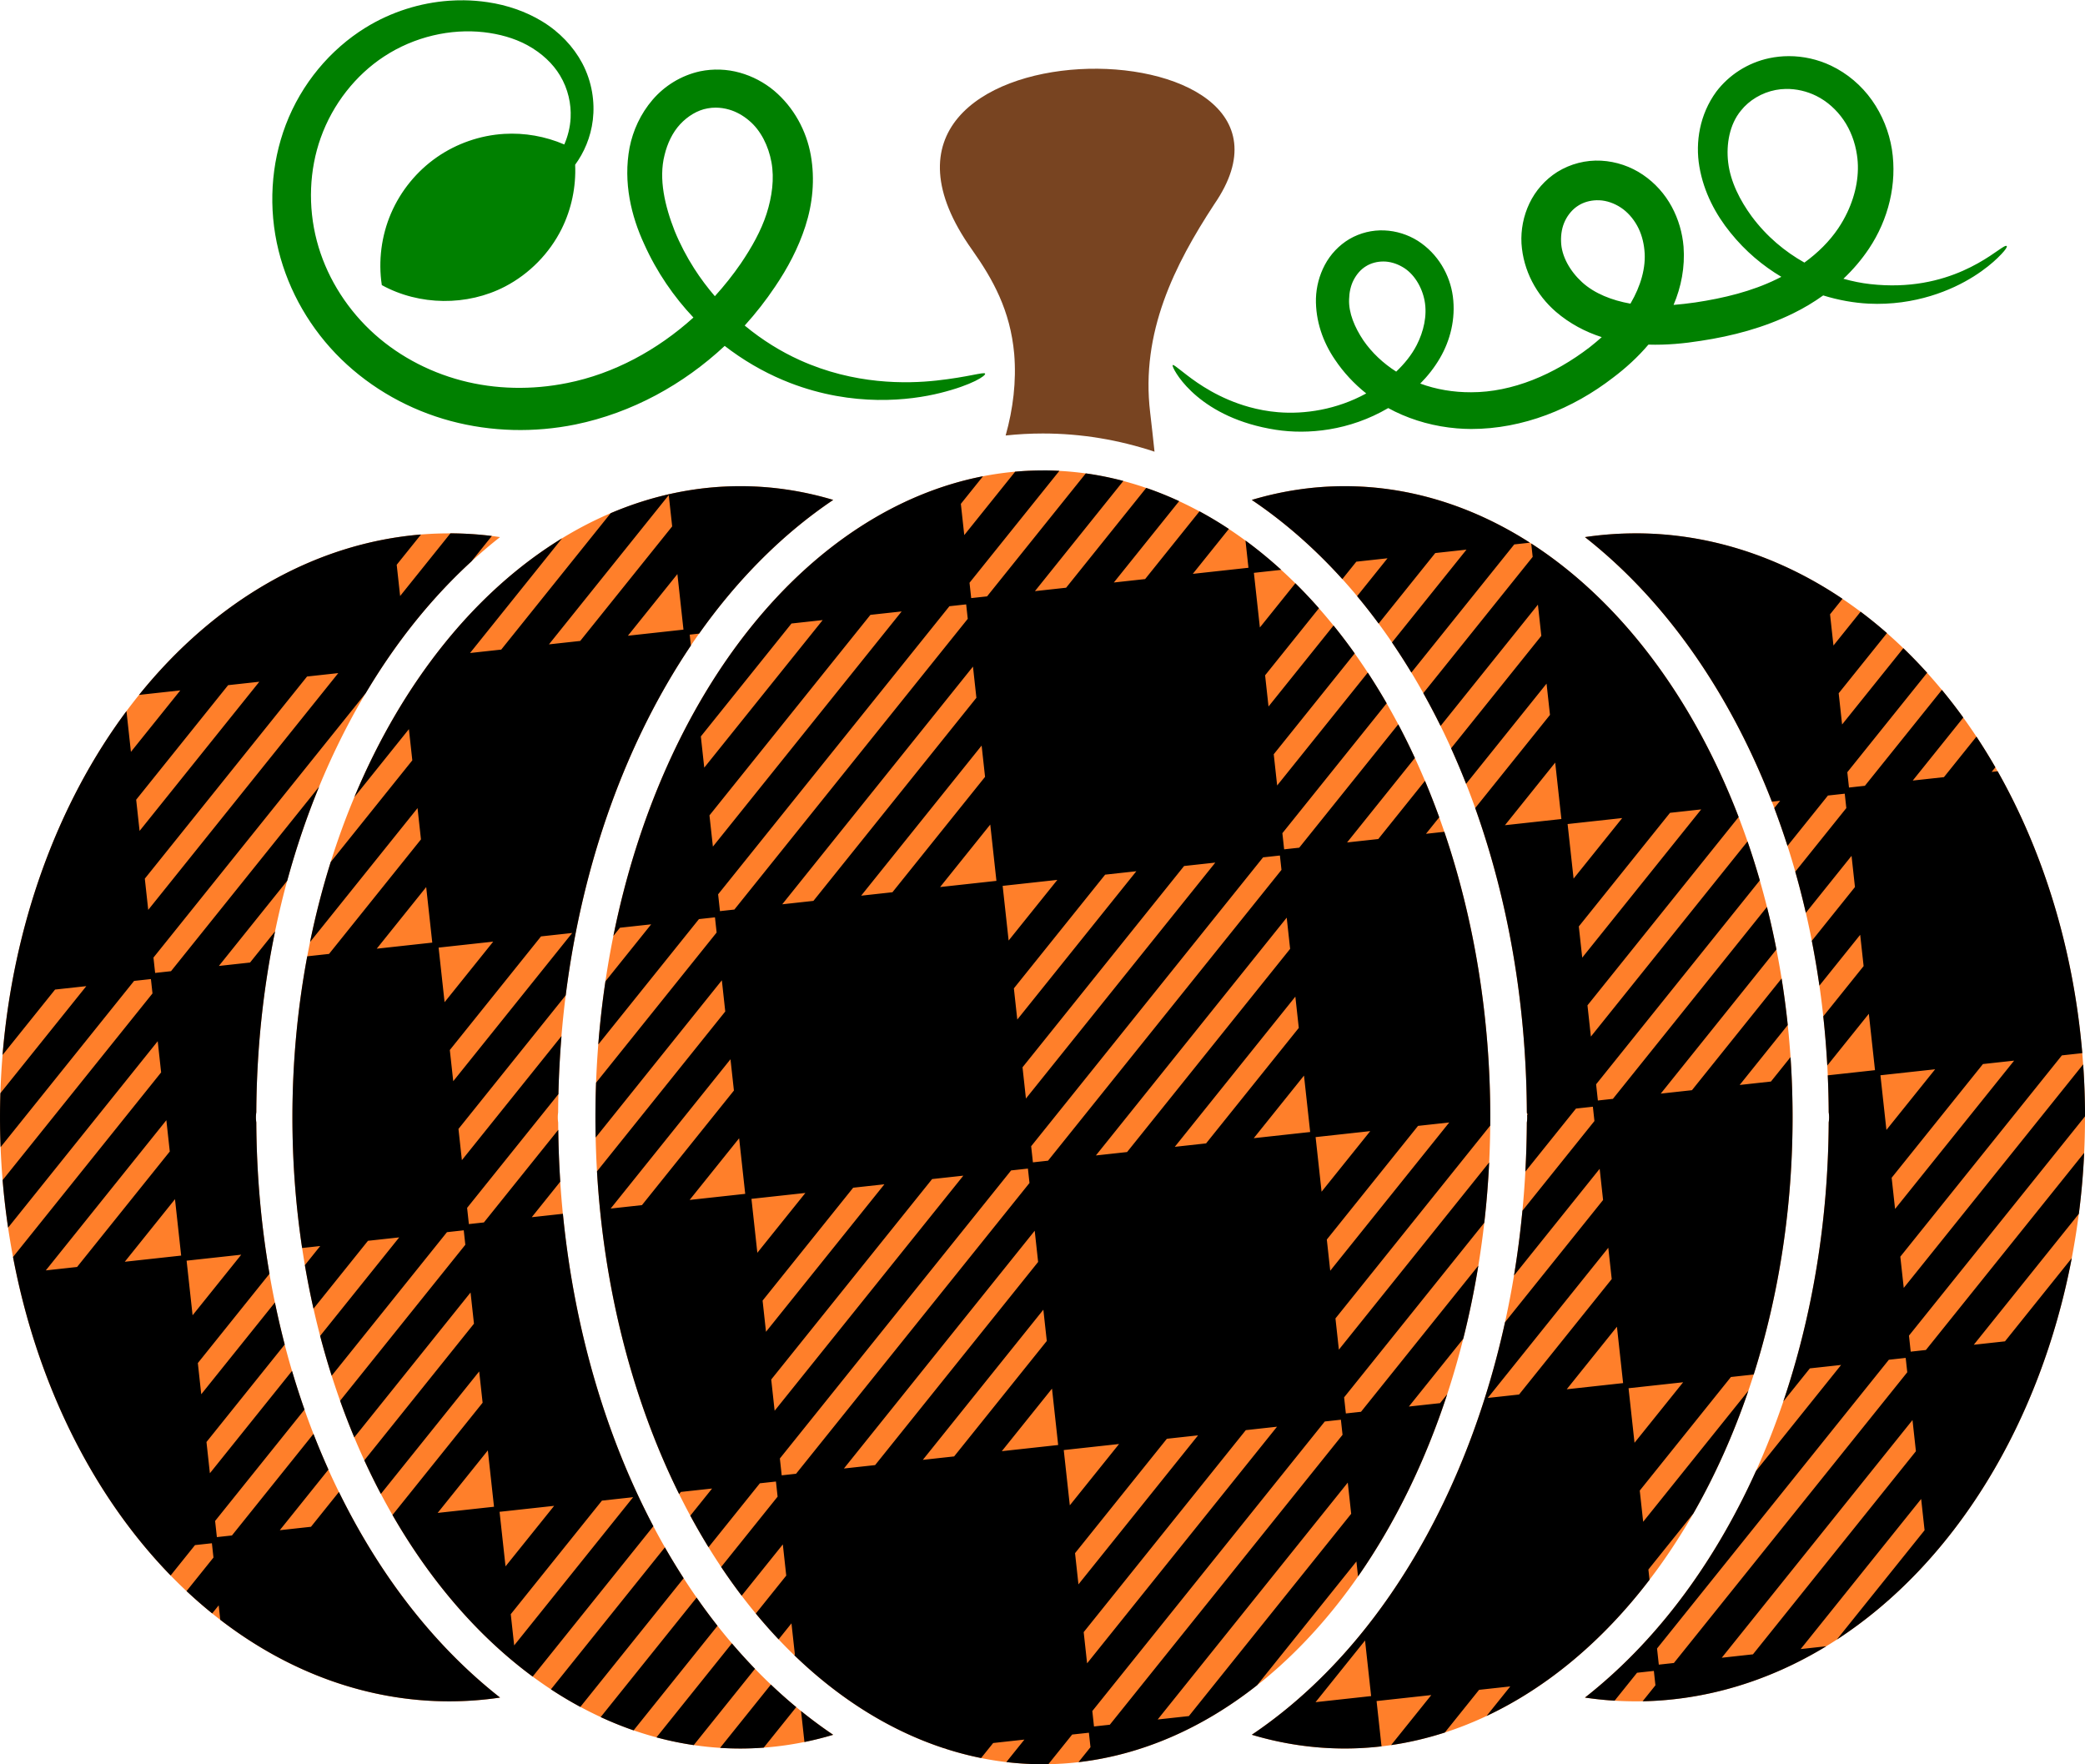 <?xml version="1.0" encoding="UTF-8" standalone="no"?>
<svg
   xmlns:dc="http://purl.org/dc/elements/1.1/"
   xmlns:cc="http://creativecommons.org/ns#"
   xmlns:rdf="http://www.w3.org/1999/02/22-rdf-syntax-ns#"
   xmlns:svg="http://www.w3.org/2000/svg"
   xmlns="http://www.w3.org/2000/svg"
   xmlns:sodipodi="http://sodipodi.sourceforge.net/DTD/sodipodi-0.dtd"
   xmlns:inkscape="http://www.inkscape.org/namespaces/inkscape"
   sodipodi:docname="Digital Gems Pumpkin 6.svg"
   inkscape:version="0.92.4 (5da689c313, 2019-01-14)"
   id="svg27701"
   version="1.1"
   viewBox="0 0 292.1 247.151"
   height="247.151mm"
   width="292.1mm">
  <defs
     id="defs27695">
    <inkscape:path-effect
       lpeversion="1"
       is_visible="true"
       id="path-effect2422"
       effect="spiro" />
    <inkscape:path-effect
       lpeversion="1"
       is_visible="true"
       id="path-effect2418"
       effect="spiro" />
    <inkscape:path-effect
       lpeversion="1"
       is_visible="true"
       id="path-effect2414"
       effect="spiro" />
    <inkscape:path-effect
       effect="spiro"
       id="path-effect2410"
       is_visible="true"
       lpeversion="1" />
    <inkscape:path-effect
       lpeversion="1"
       is_visible="true"
       id="path-effect2406"
       effect="spiro" />
    <inkscape:path-effect
       effect="spiro"
       id="path-effect2402"
       is_visible="true"
       lpeversion="1" />
    <inkscape:path-effect
       lpeversion="1"
       is_visible="true"
       id="path-effect2398"
       effect="spiro" />
    <inkscape:path-effect
       effect="spiro"
       id="path-effect2392"
       is_visible="true"
       lpeversion="1" />
    <inkscape:path-effect
       lpeversion="1"
       is_visible="true"
       id="path-effect2388"
       effect="spiro" />
    <inkscape:path-effect
       effect="spiro"
       id="path-effect2380"
       is_visible="true"
       lpeversion="1" />
    <inkscape:path-effect
       lpeversion="1"
       is_visible="true"
       id="path-effect2376"
       effect="spiro" />
    <inkscape:path-effect
       effect="spiro"
       id="path-effect2372"
       is_visible="true"
       lpeversion="1" />
    <inkscape:path-effect
       lpeversion="1"
       is_visible="true"
       id="path-effect2368"
       effect="spiro" />
    <inkscape:path-effect
       effect="spiro"
       id="path-effect2364"
       is_visible="true"
       lpeversion="1" />
    <inkscape:path-effect
       lpeversion="1"
       is_visible="true"
       id="path-effect2360"
       effect="spiro" />
    <inkscape:path-effect
       lpeversion="1"
       is_visible="true"
       id="path-effect2356"
       effect="spiro" />
    <inkscape:path-effect
       lpeversion="1"
       is_visible="true"
       id="path-effect2144"
       effect="spiro" />
    <inkscape:path-effect
       lpeversion="1"
       is_visible="true"
       id="path-effect2130"
       effect="spiro" />
    <inkscape:path-effect
       lpeversion="1"
       is_visible="true"
       id="path-effect3185"
       effect="spiro" />
    <inkscape:path-effect
       effect="spiro"
       id="path-effect4776"
       is_visible="true"
       lpeversion="0" />
    <inkscape:path-effect
       lpeversion="1"
       is_visible="true"
       id="path-effect4744"
       effect="spiro" />
    <inkscape:path-effect
       is_visible="true"
       id="path-effect4683"
       effect="spiro"
       lpeversion="0" />
    <inkscape:path-effect
       is_visible="true"
       id="path-effect6071"
       effect="spiro"
       lpeversion="0" />
    <inkscape:path-effect
       is_visible="true"
       id="path-effect3115"
       effect="spiro"
       lpeversion="0" />
    <inkscape:path-effect
       is_visible="true"
       id="path-effect3054"
       effect="spiro"
       lpeversion="0" />
    <inkscape:path-effect
       is_visible="true"
       id="path-effect3050"
       effect="spiro"
       lpeversion="0" />
    <inkscape:perspective
       id="perspective2905"
       inkscape:persp3d-origin="105.00002 : 445.00001 : 1"
       inkscape:vp_z="210.00001 : 544.00001 : 1"
       inkscape:vp_y="0 : 999.99999 : 0"
       inkscape:vp_x="0 : 544.00001 : 1"
       sodipodi:type="inkscape:persp3d" />
    <inkscape:path-effect
       is_visible="true"
       id="path-effect2883"
       effect="spiro"
       lpeversion="0" />
    <inkscape:path-effect
       is_visible="true"
       id="path-effect2758"
       effect="spiro"
       lpeversion="0" />
    <inkscape:path-effect
       is_visible="true"
       id="path-effect2718"
       effect="spiro"
       lpeversion="0" />
    <inkscape:path-effect
       is_visible="true"
       id="path-effect2596"
       effect="spiro"
       lpeversion="0" />
    <inkscape:path-effect
       is_visible="true"
       id="path-effect2590"
       effect="spiro"
       lpeversion="0" />
    <inkscape:path-effect
       is_visible="true"
       id="path-effect3128"
       effect="spiro"
       lpeversion="0" />
    <inkscape:path-effect
       is_visible="true"
       id="path-effect2990"
       effect="spiro"
       lpeversion="0" />
    <inkscape:path-effect
       is_visible="true"
       id="path-effect44414"
       effect="spiro"
       lpeversion="0" />
    <inkscape:path-effect
       is_visible="true"
       id="path-effect33300"
       effect="spiro"
       lpeversion="0" />
    <inkscape:path-effect
       is_visible="true"
       id="path-effect31306"
       effect="spiro"
       lpeversion="0" />
    <inkscape:path-effect
       is_visible="true"
       id="path-effect31284"
       effect="spiro"
       lpeversion="0" />
    <inkscape:path-effect
       is_visible="true"
       id="path-effect30274"
       effect="spiro"
       lpeversion="0" />
    <inkscape:path-effect
       is_visible="true"
       id="path-effect30235"
       effect="spiro"
       lpeversion="0" />
    <inkscape:path-effect
       is_visible="true"
       id="path-effect30215"
       effect="spiro"
       lpeversion="0" />
    <inkscape:path-effect
       is_visible="true"
       id="path-effect30211"
       effect="spiro"
       lpeversion="0" />
    <inkscape:path-effect
       is_visible="true"
       id="path-effect30181"
       effect="spiro"
       lpeversion="0" />
    <inkscape:path-effect
       is_visible="true"
       id="path-effect30177"
       effect="spiro"
       lpeversion="0" />
    <inkscape:path-effect
       is_visible="true"
       id="path-effect30122"
       effect="spiro"
       lpeversion="0" />
    <inkscape:path-effect
       is_visible="true"
       id="path-effect30050"
       effect="spiro"
       lpeversion="0" />
    <inkscape:path-effect
       is_visible="true"
       id="path-effect29829"
       effect="spiro"
       lpeversion="0" />
    <inkscape:path-effect
       is_visible="true"
       id="path-effect29756"
       effect="spiro"
       lpeversion="0" />
    <inkscape:path-effect
       is_visible="true"
       id="path-effect29485"
       effect="spiro"
       lpeversion="0" />
    <inkscape:path-effect
       is_visible="true"
       id="path-effect29414"
       effect="spiro"
       lpeversion="0" />
    <inkscape:path-effect
       is_visible="true"
       id="path-effect29485-0"
       effect="spiro"
       lpeversion="0" />
    <inkscape:path-effect
       is_visible="true"
       id="path-effect29829-1"
       effect="spiro"
       lpeversion="0" />
    <inkscape:path-effect
       is_visible="true"
       id="path-effect29829-1-6"
       effect="spiro"
       lpeversion="0" />
    <inkscape:path-effect
       is_visible="true"
       id="path-effect29829-1-6-5"
       effect="spiro"
       lpeversion="0" />
    <inkscape:path-effect
       is_visible="true"
       id="path-effect29829-1-6-9"
       effect="spiro"
       lpeversion="0" />
    <inkscape:path-effect
       is_visible="true"
       id="path-effect30177-0"
       effect="spiro"
       lpeversion="0" />
    <inkscape:path-effect
       is_visible="true"
       id="path-effect30235-1"
       effect="spiro"
       lpeversion="0" />
    <inkscape:path-effect
       is_visible="true"
       id="path-effect29829-1-6-2"
       effect="spiro"
       lpeversion="0" />
    <inkscape:path-effect
       is_visible="true"
       id="path-effect29829-1-6-9-6"
       effect="spiro"
       lpeversion="0" />
    <inkscape:path-effect
       is_visible="true"
       id="path-effect30177-2"
       effect="spiro"
       lpeversion="0" />
    <inkscape:path-effect
       is_visible="true"
       id="path-effect30235-0"
       effect="spiro"
       lpeversion="0" />
    <inkscape:path-effect
       is_visible="true"
       id="path-effect29829-1-6-29"
       effect="spiro"
       lpeversion="0" />
    <inkscape:path-effect
       is_visible="true"
       id="path-effect29829-1-6-9-8"
       effect="spiro"
       lpeversion="0" />
    <inkscape:path-effect
       is_visible="true"
       id="path-effect30177-2-4"
       effect="spiro"
       lpeversion="0" />
    <inkscape:path-effect
       is_visible="true"
       id="path-effect30235-0-5"
       effect="spiro"
       lpeversion="0" />
    <inkscape:path-effect
       is_visible="true"
       id="path-effect29829-1-6-29-3"
       effect="spiro"
       lpeversion="0" />
    <inkscape:path-effect
       is_visible="true"
       id="path-effect29829-1-6-9-8-8"
       effect="spiro"
       lpeversion="0" />
    <inkscape:path-effect
       is_visible="true"
       id="path-effect31284-9"
       effect="spiro"
       lpeversion="0" />
    <inkscape:path-effect
       is_visible="true"
       id="path-effect31306-0"
       effect="spiro"
       lpeversion="0" />
    <inkscape:path-effect
       is_visible="true"
       id="path-effect29829-1-6-9-8-8-3"
       effect="spiro"
       lpeversion="0" />
    <inkscape:path-effect
       is_visible="true"
       id="path-effect29829-1-6-29-3-9"
       effect="spiro"
       lpeversion="0" />
    <inkscape:path-effect
       is_visible="true"
       id="path-effect30235-0-5-2"
       effect="spiro"
       lpeversion="0" />
    <inkscape:path-effect
       is_visible="true"
       id="path-effect30177-2-4-8"
       effect="spiro"
       lpeversion="0" />
    <inkscape:path-effect
       is_visible="true"
       id="path-effect30177-2-4-4"
       effect="spiro"
       lpeversion="0" />
    <inkscape:path-effect
       is_visible="true"
       id="path-effect30235-0-5-4"
       effect="spiro"
       lpeversion="0" />
    <inkscape:path-effect
       is_visible="true"
       id="path-effect29829-1-6-29-3-7"
       effect="spiro"
       lpeversion="0" />
    <inkscape:path-effect
       is_visible="true"
       id="path-effect29829-1-6-9-8-8-8"
       effect="spiro"
       lpeversion="0" />
    <inkscape:path-effect
       is_visible="true"
       id="path-effect29829-1-6-9-8-8-4"
       effect="spiro"
       lpeversion="0" />
    <inkscape:path-effect
       is_visible="true"
       id="path-effect29829-1-6-29-3-8"
       effect="spiro"
       lpeversion="0" />
    <inkscape:path-effect
       is_visible="true"
       id="path-effect30235-0-5-5"
       effect="spiro"
       lpeversion="0" />
    <inkscape:path-effect
       is_visible="true"
       id="path-effect30177-2-4-6"
       effect="spiro"
       lpeversion="0" />
    <inkscape:path-effect
       is_visible="true"
       id="path-effect29829-1-6-9-8-8-1"
       effect="spiro"
       lpeversion="0" />
    <inkscape:path-effect
       is_visible="true"
       id="path-effect29829-1-6-29-3-78"
       effect="spiro"
       lpeversion="0" />
    <inkscape:path-effect
       is_visible="true"
       id="path-effect30235-0-5-7"
       effect="spiro"
       lpeversion="0" />
    <inkscape:path-effect
       is_visible="true"
       id="path-effect30177-2-4-1"
       effect="spiro"
       lpeversion="0" />
    <inkscape:path-effect
       is_visible="true"
       id="path-effect29829-1-6-9-8-8-39"
       effect="spiro"
       lpeversion="0" />
    <inkscape:path-effect
       is_visible="true"
       id="path-effect29829-1-6-29-3-1"
       effect="spiro"
       lpeversion="0" />
    <inkscape:path-effect
       is_visible="true"
       id="path-effect30235-0-5-26"
       effect="spiro"
       lpeversion="0" />
    <inkscape:path-effect
       is_visible="true"
       id="path-effect30177-2-4-49"
       effect="spiro"
       lpeversion="0" />
    <inkscape:path-effect
       is_visible="true"
       id="path-effect30177-2-4-2"
       effect="spiro"
       lpeversion="0" />
    <inkscape:path-effect
       is_visible="true"
       id="path-effect30235-0-5-56"
       effect="spiro"
       lpeversion="0" />
    <inkscape:path-effect
       is_visible="true"
       id="path-effect29829-1-6-29-3-73"
       effect="spiro"
       lpeversion="0" />
    <inkscape:path-effect
       is_visible="true"
       id="path-effect29829-1-6-9-8-8-31"
       effect="spiro"
       lpeversion="0" />
    <inkscape:path-effect
       is_visible="true"
       id="path-effect30177-2-4-3"
       effect="spiro"
       lpeversion="0" />
    <inkscape:path-effect
       is_visible="true"
       id="path-effect30235-0-5-9"
       effect="spiro"
       lpeversion="0" />
    <inkscape:path-effect
       is_visible="true"
       id="path-effect29829-1-6-29-3-5"
       effect="spiro"
       lpeversion="0" />
    <inkscape:path-effect
       is_visible="true"
       id="path-effect29829-1-6-9-8-8-2"
       effect="spiro"
       lpeversion="0" />
    <inkscape:path-effect
       is_visible="true"
       id="path-effect30177-2-4-39"
       effect="spiro"
       lpeversion="0" />
    <inkscape:path-effect
       is_visible="true"
       id="path-effect30235-0-5-78"
       effect="spiro"
       lpeversion="0" />
    <inkscape:path-effect
       is_visible="true"
       id="path-effect29829-1-6-29-3-74"
       effect="spiro"
       lpeversion="0" />
    <inkscape:path-effect
       is_visible="true"
       id="path-effect29829-1-6-9-8-8-7"
       effect="spiro"
       lpeversion="0" />
    <inkscape:path-effect
       is_visible="true"
       id="path-effect30177-2-4-80"
       effect="spiro"
       lpeversion="0" />
    <inkscape:path-effect
       is_visible="true"
       id="path-effect30235-0-5-6"
       effect="spiro"
       lpeversion="0" />
    <inkscape:path-effect
       is_visible="true"
       id="path-effect29829-1-6-9-8-8-35"
       effect="spiro"
       lpeversion="0" />
    <inkscape:path-effect
       is_visible="true"
       id="path-effect29829-1-6-29-3-81"
       effect="spiro"
       lpeversion="0" />
    <inkscape:path-effect
       is_visible="true"
       id="path-effect30177-2-3"
       effect="spiro"
       lpeversion="0" />
    <inkscape:path-effect
       is_visible="true"
       id="path-effect30235-0-7"
       effect="spiro"
       lpeversion="0" />
    <inkscape:path-effect
       is_visible="true"
       id="path-effect29829-1-6-29-2"
       effect="spiro"
       lpeversion="0" />
    <inkscape:path-effect
       is_visible="true"
       id="path-effect29829-1-6-9-8-6"
       effect="spiro"
       lpeversion="0" />
    <inkscape:path-effect
       is_visible="true"
       id="path-effect30177-2-3-9"
       effect="spiro"
       lpeversion="0" />
    <inkscape:path-effect
       is_visible="true"
       id="path-effect30235-0-7-5"
       effect="spiro"
       lpeversion="0" />
    <inkscape:path-effect
       is_visible="true"
       id="path-effect29829-1-6-29-2-8"
       effect="spiro"
       lpeversion="0" />
    <inkscape:path-effect
       is_visible="true"
       id="path-effect29829-1-6-9-8-6-1"
       effect="spiro"
       lpeversion="0" />
    <inkscape:path-effect
       is_visible="true"
       id="path-effect30177-2-3-0"
       effect="spiro"
       lpeversion="0" />
    <inkscape:path-effect
       is_visible="true"
       id="path-effect30235-0-7-0"
       effect="spiro"
       lpeversion="0" />
    <inkscape:path-effect
       is_visible="true"
       id="path-effect29829-1-6-29-2-7"
       effect="spiro"
       lpeversion="0" />
    <inkscape:path-effect
       is_visible="true"
       id="path-effect29829-1-6-9-8-6-3"
       effect="spiro"
       lpeversion="0" />
    <inkscape:path-effect
       is_visible="true"
       id="path-effect30177-2-3-5"
       effect="spiro"
       lpeversion="0" />
    <inkscape:path-effect
       is_visible="true"
       id="path-effect30235-0-7-4"
       effect="spiro"
       lpeversion="0" />
    <inkscape:path-effect
       is_visible="true"
       id="path-effect29829-1-6-29-2-2"
       effect="spiro"
       lpeversion="0" />
    <inkscape:path-effect
       is_visible="true"
       id="path-effect29829-1-6-9-8-6-4"
       effect="spiro"
       lpeversion="0" />
    <inkscape:path-effect
       is_visible="true"
       id="path-effect30177-2-3-98"
       effect="spiro"
       lpeversion="0" />
    <inkscape:path-effect
       is_visible="true"
       id="path-effect30235-0-7-1"
       effect="spiro"
       lpeversion="0" />
    <inkscape:path-effect
       is_visible="true"
       id="path-effect29829-1-6-29-2-78"
       effect="spiro"
       lpeversion="0" />
    <inkscape:path-effect
       is_visible="true"
       id="path-effect29829-1-6-9-8-6-0"
       effect="spiro"
       lpeversion="0" />
    <inkscape:path-effect
       is_visible="true"
       id="path-effect30177-2-3-08"
       effect="spiro"
       lpeversion="0" />
    <inkscape:path-effect
       is_visible="true"
       id="path-effect30235-0-7-3"
       effect="spiro"
       lpeversion="0" />
    <inkscape:path-effect
       is_visible="true"
       id="path-effect29829-1-6-29-2-1"
       effect="spiro"
       lpeversion="0" />
    <inkscape:path-effect
       is_visible="true"
       id="path-effect29829-1-6-9-8-6-39"
       effect="spiro"
       lpeversion="0" />
    <inkscape:path-effect
       is_visible="true"
       id="path-effect30177-2-3-97"
       effect="spiro"
       lpeversion="0" />
    <inkscape:path-effect
       is_visible="true"
       id="path-effect30235-0-7-7"
       effect="spiro"
       lpeversion="0" />
    <inkscape:path-effect
       is_visible="true"
       id="path-effect29829-1-6-29-2-4"
       effect="spiro"
       lpeversion="0" />
    <inkscape:path-effect
       is_visible="true"
       id="path-effect29829-1-6-9-8-6-15"
       effect="spiro"
       lpeversion="0" />
    <inkscape:path-effect
       is_visible="true"
       id="path-effect30177-2-3-8"
       effect="spiro"
       lpeversion="0" />
    <inkscape:path-effect
       is_visible="true"
       id="path-effect30235-0-7-6"
       effect="spiro"
       lpeversion="0" />
    <inkscape:path-effect
       is_visible="true"
       id="path-effect29829-1-6-29-2-47"
       effect="spiro"
       lpeversion="0" />
    <inkscape:path-effect
       is_visible="true"
       id="path-effect29829-1-6-9-8-6-11"
       effect="spiro"
       lpeversion="0" />
    <inkscape:path-effect
       is_visible="true"
       id="path-effect30177-2-3-3"
       effect="spiro"
       lpeversion="0" />
    <inkscape:path-effect
       is_visible="true"
       id="path-effect30235-0-7-70"
       effect="spiro"
       lpeversion="0" />
    <inkscape:path-effect
       is_visible="true"
       id="path-effect30177-2-3-89"
       effect="spiro"
       lpeversion="0" />
    <inkscape:path-effect
       is_visible="true"
       id="path-effect30235-0-7-9"
       effect="spiro"
       lpeversion="0" />
    <inkscape:path-effect
       is_visible="true"
       id="path-effect30177-2-3-33"
       effect="spiro"
       lpeversion="0" />
    <inkscape:path-effect
       is_visible="true"
       id="path-effect30235-0-7-44"
       effect="spiro"
       lpeversion="0" />
    <inkscape:path-effect
       is_visible="true"
       id="path-effect30177-2-3-6"
       effect="spiro"
       lpeversion="0" />
    <inkscape:path-effect
       is_visible="true"
       id="path-effect30235-0-7-06"
       effect="spiro"
       lpeversion="0" />
    <inkscape:path-effect
       is_visible="true"
       id="path-effect30177-2-3-7"
       effect="spiro"
       lpeversion="0" />
    <inkscape:path-effect
       is_visible="true"
       id="path-effect30235-0-7-45"
       effect="spiro"
       lpeversion="0" />
    <inkscape:path-effect
       is_visible="true"
       id="path-effect2596-0"
       effect="spiro"
       lpeversion="0" />
    <inkscape:path-effect
       is_visible="true"
       id="path-effect2596-0-8"
       effect="spiro"
       lpeversion="0" />
    <inkscape:path-effect
       is_visible="true"
       id="path-effect2596-2"
       effect="spiro"
       lpeversion="0" />
    <inkscape:path-effect
       is_visible="true"
       id="path-effect2590-6"
       effect="spiro"
       lpeversion="0" />
    <inkscape:path-effect
       is_visible="true"
       id="path-effect2718-6"
       effect="spiro"
       lpeversion="0" />
    <inkscape:path-effect
       is_visible="true"
       id="path-effect2718-6-3"
       effect="spiro"
       lpeversion="0" />
    <inkscape:path-effect
       is_visible="true"
       id="path-effect2758-9"
       effect="spiro"
       lpeversion="0" />
    <inkscape:path-effect
       is_visible="true"
       id="path-effect2758-9-3"
       effect="spiro"
       lpeversion="0" />
    <inkscape:path-effect
       is_visible="true"
       id="path-effect2718-6-0"
       effect="spiro"
       lpeversion="0" />
    <inkscape:path-effect
       is_visible="true"
       id="path-effect2883-8"
       effect="spiro"
       lpeversion="0" />
    <inkscape:path-effect
       is_visible="true"
       id="path-effect3054-7"
       effect="spiro"
       lpeversion="0" />
    <inkscape:path-effect
       is_visible="true"
       id="path-effect2718-6-4"
       effect="spiro"
       lpeversion="0" />
    <inkscape:path-effect
       is_visible="true"
       id="path-effect3115-0"
       effect="spiro"
       lpeversion="0" />
    <inkscape:path-effect
       is_visible="true"
       id="path-effect2596-0-8-9"
       effect="spiro"
       lpeversion="0" />
    <inkscape:path-effect
       is_visible="true"
       id="path-effect2596-2-3"
       effect="spiro"
       lpeversion="0" />
    <inkscape:path-effect
       is_visible="true"
       id="path-effect2590-6-9"
       effect="spiro"
       lpeversion="0" />
    <inkscape:path-effect
       is_visible="true"
       id="path-effect3054-4"
       effect="spiro"
       lpeversion="0" />
    <inkscape:path-effect
       is_visible="true"
       id="path-effect2718-6-0-2"
       effect="spiro"
       lpeversion="0" />
    <inkscape:path-effect
       is_visible="true"
       id="path-effect2758-9-3-7"
       effect="spiro"
       lpeversion="0" />
    <inkscape:path-effect
       is_visible="true"
       id="path-effect2718-6-2"
       effect="spiro"
       lpeversion="0" />
    <inkscape:path-effect
       is_visible="true"
       id="path-effect2758-9-9"
       effect="spiro"
       lpeversion="0" />
    <inkscape:path-effect
       is_visible="true"
       id="path-effect2883-8-7"
       effect="spiro"
       lpeversion="0" />
    <inkscape:path-effect
       is_visible="true"
       id="path-effect2883-0"
       effect="spiro"
       lpeversion="0" />
    <inkscape:path-effect
       is_visible="true"
       id="path-effect3115-5"
       effect="spiro"
       lpeversion="0" />
    <inkscape:path-effect
       is_visible="true"
       id="path-effect2758-9-2"
       effect="spiro"
       lpeversion="0" />
    <inkscape:path-effect
       is_visible="true"
       id="path-effect3115-4"
       effect="spiro"
       lpeversion="0" />
    <inkscape:path-effect
       is_visible="true"
       id="path-effect2596-0-8-1"
       effect="spiro"
       lpeversion="0" />
    <inkscape:path-effect
       is_visible="true"
       id="path-effect2596-2-0"
       effect="spiro"
       lpeversion="0" />
    <inkscape:path-effect
       is_visible="true"
       id="path-effect2590-6-94"
       effect="spiro"
       lpeversion="0" />
    <inkscape:path-effect
       is_visible="true"
       id="path-effect3054-6"
       effect="spiro"
       lpeversion="0" />
    <inkscape:path-effect
       is_visible="true"
       id="path-effect2883-8-0"
       effect="spiro"
       lpeversion="0" />
    <inkscape:path-effect
       is_visible="true"
       id="path-effect2883-1"
       effect="spiro"
       lpeversion="0" />
    <inkscape:path-effect
       is_visible="true"
       id="path-effect6071-2"
       effect="spiro"
       lpeversion="0" />
    <inkscape:path-effect
       lpeversion="0"
       effect="spiro"
       id="path-effect4365"
       is_visible="true" />
    <inkscape:path-effect
       lpeversion="0"
       is_visible="true"
       id="path-effect4369"
       effect="spiro" />
    <inkscape:path-effect
       lpeversion="0"
       is_visible="true"
       id="path-effect4317-6"
       effect="spiro" />
    <inkscape:path-effect
       lpeversion="0"
       effect="spiro"
       id="path-effect4350"
       is_visible="true" />
    <inkscape:path-effect
       lpeversion="0"
       effect="spiro"
       id="path-effect4350-2"
       is_visible="true" />
    <inkscape:path-effect
       lpeversion="0"
       is_visible="true"
       id="path-effect4450"
       effect="spiro" />
    <inkscape:path-effect
       lpeversion="0"
       effect="spiro"
       id="path-effect4478"
       is_visible="true" />
    <inkscape:path-effect
       lpeversion="0"
       is_visible="true"
       id="path-effect4482"
       effect="spiro" />
    <inkscape:path-effect
       effect="spiro"
       id="path-effect1070"
       is_visible="true"
       lpeversion="1" />
    <inkscape:path-effect
       lpeversion="1"
       is_visible="true"
       id="path-effect4438"
       effect="spiro" />
    <inkscape:path-effect
       lpeversion="1"
       is_visible="true"
       id="path-effect6310"
       effect="spiro" />
    <inkscape:path-effect
       effect="spiro"
       id="path-effect1870"
       is_visible="true"
       lpeversion="1" />
    <inkscape:path-effect
       effect="skeletal"
       id="path-effect1872"
       is_visible="true"
       lpeversion="1"
       pattern="m 489.814,-304.381 c -4.29,-5.57 -11.692,-6.076 -16.522,-1.13 -4.83,4.947 -5.269,13.482 -0.98,19.052 4.29,5.57 11.692,6.076 16.522,1.13 4.83,-4.947 5.269,-13.482 0.98,-19.052 z"
       copytype="single_stretched"
       prop_scale="-0.4"
       scale_y_rel="false"
       spacing="0"
       normal_offset="0"
       tang_offset="0"
       prop_units="false"
       vertical_pattern="false"
       hide_knot="false"
       fuse_tolerance="0" />
    <inkscape:path-effect
       lpeversion="1"
       is_visible="true"
       id="path-effect1876"
       effect="spiro" />
    <inkscape:path-effect
       lpeversion="1"
       is_visible="true"
       id="path-effect2032"
       effect="spiro" />
    <inkscape:path-effect
       fuse_tolerance="0"
       hide_knot="false"
       vertical_pattern="false"
       prop_units="false"
       tang_offset="0"
       normal_offset="0"
       spacing="0"
       scale_y_rel="false"
       prop_scale="-0.617"
       copytype="single_stretched"
       pattern="m 153.15,-207.795 c 4.527,-4.284 12.339,-4.674 17.437,-0.869 5.098,3.805 5.561,10.37 1.034,14.654 -4.527,4.284 -12.339,4.674 -17.437,0.869 -5.098,-3.805 -5.561,-10.37 -1.034,-14.654 z"
       lpeversion="1"
       is_visible="true"
       id="path-effect2034"
       effect="skeletal" />
    <inkscape:path-effect
       lpeversion="1"
       is_visible="true"
       id="path-effect2038"
       effect="spiro" />
    <inkscape:path-effect
       effect="spiro"
       id="path-effect2042"
       is_visible="true"
       lpeversion="1" />
  </defs>
  <sodipodi:namedview
     inkscape:document-rotation="0"
     inkscape:lockguides="true"
     inkscape:snap-global="false"
     inkscape:guide-bbox="true"
     showguides="false"
     inkscape:window-maximized="1"
     inkscape:window-y="-8"
     inkscape:window-x="-8"
     inkscape:window-height="1017"
     inkscape:window-width="1920"
     showgrid="false"
     inkscape:current-layer="layer1"
     inkscape:document-units="mm"
     inkscape:cy="-1498.7716"
     inkscape:cx="-707.35295"
     inkscape:zoom="0.12289004"
     inkscape:pageshadow="2"
     inkscape:pageopacity="0.0"
     borderopacity="1.0"
     bordercolor="#666666"
     pagecolor="#ffffff"
     id="base"
     units="mm">
    <sodipodi:guide
       id="guide4685"
       orientation="0,-1"
       position="34.805,331.547"
       inkscape:locked="true" />
    <sodipodi:guide
       id="guide4766"
       orientation="0,-1"
       position="176.467,379.614"
       inkscape:locked="true" />
    <sodipodi:guide
       id="guide3181"
       orientation="0,-1"
       position="219.527,-66.117"
       inkscape:locked="true" />
    <sodipodi:guide
       inkscape:locked="true"
       position="47.398,90.411"
       orientation="0,-1"
       id="guide4222" />
  </sodipodi:namedview>
  <g
     transform="translate(-20.072,271.406)"
     id="layer1"
     inkscape:groupmode="layer"
     inkscape:label="Layer 1">
    <g
       id="g8184"
       style="fill:#55d400"
       transform="matrix(1.017,0,0,1.017,-0.328,4.763)" />
    <g
       id="g2207"
       inkscape:transform-center-x="10.563632"
       inkscape:transform-center-y="0.46188836"
       style="opacity:1" />
    <g
       id="g2215"
       inkscape:transform-center-x="-10.56363"
       inkscape:transform-center-y="0.46188872"
       style="opacity:1" />
    <g
       id="g8263"
       style="opacity:1" />
    <g
       id="g8257"
       style="opacity:1" />
    <g
       id="g8220"
       style="opacity:1" />
    <g
       id="g8214"
       style="opacity:1" />
    <g
       id="g8208"
       style="opacity:1" />
    <g
       id="g8202"
       style="opacity:1" />
    <g
       id="g8196"
       style="opacity:1" />
    <g
       id="g8190"
       style="opacity:1" />
    <path
       d="m 166.17,-205.502 a 62.681,90.624 0 0 0 -62.681,90.624 62.681,90.624 0 0 0 62.681,90.623 62.681,90.624 0 0 0 62.682,-90.623 62.681,90.624 0 0 0 -62.682,-90.624 z m -42.388,2.204 A 62.742,88.419 0 0 0 61.04,-114.879 62.742,88.419 0 0 0 123.782,-26.46 62.742,88.419 0 0 0 136.8,-28.385 C 129.491,-33.299 122.958,-39.949 117.492,-47.853 105.564,-65.097 98.408,-88.447 98.269,-114.142 a 5.178,5.178 0 0 1 -0.052,-0.736 5.178,5.178 0 0 1 0.048,-0.704 c 0.133,-25.708 7.296,-49.069 19.228,-66.321 5.467,-7.904 11.999,-14.555 19.308,-19.469 a 62.742,88.419 0 0 0 -13.018,-1.926 z m 84.678,0 a 62.742,88.419 0 0 0 -13.019,1.926 c 7.31,4.914 13.843,11.565 19.309,19.469 11.932,17.252 19.096,40.613 19.228,66.321 a 5.178,5.178 0 0 1 0.048,0.704 5.178,5.178 0 0 1 -0.052,0.736 c -0.139,25.695 -7.297,49.045 -19.224,66.289 -5.466,7.903 -11.999,14.554 -19.308,19.468 a 62.742,88.419 0 0 0 13.018,1.925 62.742,88.419 0 0 0 62.743,-88.419 62.742,88.419 0 0 0 -62.743,-88.419 z m -125.458,6.61 a 62.93,81.81 0 0 0 -62.93,81.81 62.93,81.81 0 0 0 62.93,81.811 62.93,81.81 0 0 0 7.125,-0.527 C 84.598,-37.936 79.587,-43.278 75.245,-49.397 63.296,-66.237 56.115,-89.057 55.977,-114.167 a 5.117,5.117 0 0 1 -0.053,-0.712 5.117,5.117 0 0 1 0.053,-0.716 c 0.138,-25.108 7.319,-47.93 19.268,-64.768 4.342,-6.119 9.352,-11.462 14.881,-15.801 a 62.93,81.81 0 0 0 -7.124,-0.526 z m 166.239,0 a 62.93,81.81 0 0 0 -7.124,0.526 c 5.529,4.339 10.539,9.682 14.881,15.801 11.949,16.839 19.129,39.66 19.268,64.768 a 5.117,5.117 0 0 1 0.053,0.716 5.117,5.117 0 0 1 -0.053,0.712 c -0.138,25.109 -7.318,47.93 -19.268,64.769 -4.342,6.119 -9.353,11.462 -14.882,15.802 a 62.93,81.81 0 0 0 7.125,0.527 62.93,81.81 0 0 0 62.93,-81.811 62.93,81.81 0 0 0 -62.93,-81.81 z"
       style="fill:#ff7f2a;fill-opacity:1;fill-rule:nonzero;stroke:none;stroke-width:4.143;stroke-linecap:round;stroke-linejoin:round;stroke-miterlimit:4;stroke-dasharray:none;stroke-opacity:1"
       id="path3477"
       inkscape:connector-curvature="0" />
    <path
       id="path3473"
       style="color:#000000;font-style:normal;font-variant:normal;font-weight:normal;font-stretch:normal;font-size:medium;line-height:normal;font-family:sans-serif;font-variant-ligatures:normal;font-variant-position:normal;font-variant-caps:normal;font-variant-numeric:normal;font-variant-alternates:normal;font-feature-settings:normal;text-indent:0;text-align:start;text-decoration:none;text-decoration-line:none;text-decoration-style:solid;text-decoration-color:#000000;letter-spacing:normal;word-spacing:normal;text-transform:none;writing-mode:lr-tb;direction:ltr;text-orientation:mixed;dominant-baseline:auto;baseline-shift:baseline;text-anchor:start;white-space:normal;shape-padding:0;clip-rule:nonzero;display:inline;overflow:visible;visibility:visible;opacity:1;isolation:auto;mix-blend-mode:normal;color-interpolation:sRGB;color-interpolation-filters:linearRGB;solid-color:#000000;solid-opacity:1;vector-effect:none;fill:#000000;fill-opacity:1;fill-rule:evenodd;stroke:none;stroke-width:4.758;stroke-linecap:round;stroke-linejoin:round;stroke-miterlimit:4;stroke-dasharray:none;stroke-dashoffset:0;stroke-opacity:1;color-rendering:auto;image-rendering:auto;shape-rendering:auto;text-rendering:auto;enable-background:accumulate"
       d="m 166.17,-205.502 a 62.681,90.624 0 0 0 -3.878,0.173 l -7.131,8.883 -0.478,-4.375 3.104,-3.867 a 62.681,90.624 0 0 0 -51.781,64.391 l 0.917,-1.143 4.376,-0.478 -6.407,7.982 a 62.681,90.624 0 0 0 -1.003,8.85 l 14.102,-17.564 2.245,-0.246 0.232,2.126 -16.888,21.037 a 62.681,90.624 0 0 0 -0.09,4.855 62.681,90.624 0 0 0 0.031,2.832 l 17.679,-22.032 0.478,4.37 -17.969,22.394 a 62.681,90.624 0 0 0 11.508,45.212 l 0.242,-0.301 4.375,-0.478 -3.052,3.802 a 62.681,90.624 0 0 0 2.552,4.424 l 7.193,-8.959 2.252,-0.246 0.232,2.118 -7.906,9.848 a 62.681,90.624 0 0 0 2.871,4.029 l 5.767,-7.186 0.478,4.37 -4.264,5.314 a 62.681,90.624 0 0 0 3.195,3.618 l 1.801,-2.244 0.48,4.382 -0.074,0.092 a 62.681,90.624 0 0 0 21.017,13.039 l 0.147,-0.017 -0.041,0.05 a 62.681,90.624 0 0 0 5.039,1.321 l 1.689,-2.103 4.375,-0.48 -2.527,3.148 a 62.681,90.624 0 0 0 5.113,0.303 62.681,90.624 0 0 0 0.777,-0.008 l 3.331,-4.15 2.343,-0.256 0.222,2.028 -1.683,2.097 a 62.681,90.624 0 0 0 25.023,-10.776 l 13.916,-17.337 0.229,2.095 a 62.681,90.624 0 0 0 12.489,-25.522 l -0.999,1.245 -4.371,0.478 7.617,-9.491 a 62.681,90.624 0 0 0 2.118,-10.253 l -16.439,20.477 -2.123,0.232 -0.246,-2.252 19.639,-24.46 a 62.681,90.624 0 0 0 0.685,-8.457 l -21.056,26.233 -0.478,-4.375 21.682,-27.013 a 62.681,90.624 0 0 0 0.006,-1.159 62.681,90.624 0 0 0 -6.436,-39.998 l -2.571,0.281 1.858,-2.314 a 62.681,90.624 0 0 0 -1.998,-5.108 l -6.543,8.154 -4.371,0.478 9.501,-11.838 a 62.681,90.624 0 0 0 -2.33,-4.71 l -13.874,17.282 -2.114,0.231 -0.248,-2.261 14.611,-18.197 a 62.681,90.624 0 0 0 -2.645,-4.305 l -12.697,15.818 -0.478,-4.375 11.342,-14.13 a 62.681,90.624 0 0 0 -2.965,-3.907 l -9.109,11.348 -0.478,-4.37 7.543,-9.397 a 62.681,90.624 0 0 0 -3.302,-3.498 l -4.974,6.194 -0.838,-7.653 3.833,-0.42 a 62.681,90.624 0 0 0 -5.012,-4.11 l 0.417,3.818 -7.797,0.853 5.051,-6.293 a 62.681,90.624 0 0 0 -4.112,-2.466 l -7.618,9.49 -4.383,0.48 9.15,-11.398 a 62.681,90.624 0 0 0 -4.612,-1.854 l -11.222,13.984 -4.37,0.478 12.387,-15.437 a 62.681,90.624 0 0 0 -5.261,-1.059 l -13.831,17.23 -2.223,0.243 -0.236,-2.149 12.589,-15.68 a 62.681,90.624 0 0 0 -2.312,-0.062 z m -42.388,2.204 a 62.742,88.419 0 0 0 -18.156,3.783 l -15.334,19.11 -4.37,0.477 12.896,-16.069 a 62.742,88.419 0 0 0 -29.102,36.257 l 7.641,-9.522 0.478,4.37 -11.433,14.247 a 62.742,88.419 0 0 0 -2.893,11.205 l 15.058,-18.759 0.48,4.383 -12.878,16.043 -3.052,0.334 a 62.742,88.419 0 0 0 -2.078,22.561 62.742,88.419 0 0 0 1.359,18.303 l 2.536,-0.277 -2.15,2.679 a 62.742,88.419 0 0 0 1.207,6.097 l 7.632,-9.508 4.375,-0.478 -11.077,13.799 a 62.742,88.419 0 0 0 1.618,5.584 l 16.151,-20.115 2.351,-0.258 0.222,2.021 -17.542,21.852 a 62.742,88.419 0 0 0 1.984,5.137 l 16.289,-20.3 0.478,4.37 -15.36,19.143 a 62.742,88.419 0 0 0 2.318,4.705 l 13.774,-17.159 0.48,4.383 -12.625,15.728 a 62.742,88.419 0 0 0 19.637,22.637 l 16.909,-21.064 c -6.644,-12.616 -11.077,-27.555 -12.673,-43.769 l -4.363,0.477 3.996,-4.979 c -0.156,-2.398 -0.251,-4.82 -0.281,-7.265 l -10.419,12.979 -2.106,0.23 -0.248,-2.269 12.793,-15.934 c 0.064,-2.743 0.212,-5.457 0.433,-8.138 l -13.958,17.387 -0.478,-4.375 15.026,-18.719 c 2.357,-18.747 8.541,-35.638 17.537,-48.998 l -0.167,-1.528 1.321,-0.145 c 5.359,-7.577 11.706,-13.969 18.785,-18.728 a 62.742,88.419 0 0 0 -13.018,-1.926 z m 84.678,0 a 62.742,88.419 0 0 0 -13.019,1.926 c 4.554,3.061 8.806,6.797 12.687,11.09 l 1.958,-2.439 4.371,-0.478 -4.259,5.306 c 1.035,1.241 2.039,2.524 3.014,3.845 l 7.933,-9.883 4.375,-0.478 -10.435,13.001 c 0.934,1.37 1.84,2.776 2.713,4.22 l 14.415,-17.953 2.195,-0.241 a 62.742,88.419 0 0 0 -25.948,-7.914 z m -94.7,1.251 0.48,4.383 -12.881,16.047 -4.382,0.48 z m -30.587,5.358 -7.045,8.777 -0.48,-4.375 3.405,-4.241 a 62.93,81.81 0 0 0 -39.503,22.47 l 5.782,-0.633 -6.918,8.613 -0.625,-5.708 a 62.93,81.81 0 0 0 -17.358,48.171 l 7.357,-9.165 4.375,-0.478 -12.037,14.996 a 62.93,81.81 0 0 0 -0.053,3.381 62.93,81.81 0 0 0 0.081,4.183 l 18.703,-23.293 2.358,-0.258 0.22,2.012 -20.997,26.154 a 62.93,81.81 0 0 0 0.768,6.658 l 20.961,-26.12 0.478,4.371 -20.748,25.856 a 62.93,81.81 0 0 0 22.08,44.616 l 3.415,-4.253 2.366,-0.259 0.219,2.004 -3.77,4.696 a 62.93,81.81 0 0 0 3.594,3.13 l 0.909,-1.132 0.222,2.023 a 62.93,81.81 0 0 0 32.071,11.423 62.93,81.81 0 0 0 7.125,-0.527 c -5.53,-4.34 -10.54,-9.683 -14.882,-15.802 -2.845,-4.01 -5.417,-8.362 -7.691,-13.001 l -3.915,4.88 -4.37,0.478 6.815,-8.492 c -0.734,-1.636 -1.435,-3.302 -2.096,-5.001 l -11.424,14.231 -2.11,0.23 -0.248,-2.264 12.528,-15.603 c -0.624,-1.777 -1.207,-3.584 -1.749,-5.42 l -11.51,14.339 -0.478,-4.375 10.961,-13.656 c -0.503,-1.936 -0.96,-3.901 -1.371,-5.892 l -10.322,12.859 -0.478,-4.37 10.041,-12.51 c -1.172,-6.815 -1.81,-13.911 -1.85,-21.202 a 5.117,5.117 0 0 1 -0.053,-0.712 5.117,5.117 0 0 1 0.053,-0.716 c 0.048,-8.78 0.961,-17.279 2.634,-25.342 l -3.509,4.372 -4.37,0.478 9.578,-11.935 c 1.244,-4.569 2.736,-8.973 4.466,-13.176 l -20.748,25.845 -2.224,0.244 -0.235,-2.15 29.739,-37.041 c 1.248,-2.096 2.56,-4.121 3.938,-6.064 3.267,-4.604 6.913,-8.767 10.873,-12.395 l 2.859,-3.562 a 62.93,81.81 0 0 0 -5.804,-0.369 z m 166.068,0 a 62.93,81.81 0 0 0 -7.124,0.526 c 5.529,4.339 10.539,9.682 14.881,15.801 4.479,6.311 8.287,13.463 11.306,21.261 l 1.161,-0.127 -0.823,1.025 c 0.655,1.737 1.273,3.503 1.849,5.3 l 5.667,-7.058 2.355,-0.258 0.22,2.016 -7.151,8.909 c 0.538,1.892 1.03,3.815 1.479,5.764 l 6.404,-7.981 0.478,4.37 -6.045,7.534 c 0.405,2.065 0.761,4.157 1.064,6.275 l 5.714,-7.118 0.48,4.383 -5.652,7.041 c 0.247,2.272 0.435,4.57 0.562,6.892 l 5.822,-7.252 0.864,7.898 -6.618,0.724 c 0.076,1.712 0.123,3.435 0.133,5.17 a 5.117,5.117 0 0 1 0.053,0.716 5.117,5.117 0 0 1 -0.053,0.712 c -0.076,13.949 -2.33,27.189 -6.363,39.092 l 3.724,-4.639 4.375,-0.478 -11.931,14.864 c -2.594,5.745 -5.634,11.087 -9.071,15.93 -4.342,6.119 -9.353,11.462 -14.882,15.802 a 62.93,81.81 0 0 0 4.155,0.435 l 3.142,-3.912 2.355,-0.258 0.22,2.017 -1.795,2.236 a 62.93,81.81 0 0 0 25.726,-7.706 l -3.583,0.392 16.878,-21.026 0.48,4.382 -12.301,15.324 a 62.93,81.81 0 0 0 32.924,-53.453 l -9.359,11.665 -4.37,0.478 14.72,-18.344 a 62.93,81.81 0 0 0 0.748,-8.545 l -22.177,27.622 -2.127,0.233 -0.245,-2.245 24.666,-30.72 a 62.93,81.81 0 0 0 -0.26,-7.281 l -25.137,31.316 -0.48,-4.375 22.635,-28.199 2.86,-0.313 a 62.93,81.81 0 0 0 -11.859,-39.489 l -0.842,0.092 0.522,-0.651 a 62.93,81.81 0 0 0 -2.651,-4.293 l -4.554,5.676 -4.37,0.478 7.081,-8.823 a 62.93,81.81 0 0 0 -2.998,-3.88 l -10.787,13.437 -2.228,0.244 -0.234,-2.147 11.183,-13.929 a 62.93,81.81 0 0 0 -3.334,-3.446 l -8.581,10.69 -0.478,-4.375 6.764,-8.427 a 62.93,81.81 0 0 0 -3.692,-2.999 l -3.804,4.739 -0.478,-4.371 1.745,-2.174 a 62.93,81.81 0 0 0 -28.95,-9.171 z m -14.651,1.423 0.204,1.872 -15.322,19.088 c 0.838,1.499 1.647,3.03 2.419,4.598 l 13.637,-16.993 0.477,4.37 -12.64,15.753 c 0.736,1.628 1.437,3.288 2.102,4.979 l 11.271,-14.04 0.48,4.382 -10.475,13.049 c 4.585,12.847 7.157,27.321 7.236,42.625 a 5.178,5.178 0 0 1 0.026,0.226 l 0.162,-0.019 -0.149,0.185 a 5.178,5.178 0 0 1 0.01,0.311 5.178,5.178 0 0 1 -0.052,0.736 c -0.012,2.309 -0.084,4.599 -0.208,6.868 l 7.092,-8.833 2.367,-0.259 0.218,2.004 -10.089,12.568 c -0.293,3.075 -0.687,6.104 -1.18,9.081 l 12.002,-14.956 0.478,4.37 -13.734,17.115 c -3.188,14.533 -8.758,27.613 -16.171,38.331 -5.466,7.903 -11.999,14.554 -19.308,19.468 a 62.742,88.419 0 0 0 13.018,1.925 62.742,88.419 0 0 0 5.157,-0.301 l -0.694,-6.345 7.666,-0.838 -5.628,7.007 a 62.742,88.419 0 0 0 7.527,-1.762 l 4.797,-5.978 4.37,-0.478 -3.327,4.144 a 62.742,88.419 0 0 0 22.833,-19.086 l -0.157,-1.435 6.294,-7.842 a 62.742,88.419 0 0 0 7.714,-17.209 l -14.74,18.363 -0.478,-4.371 12.773,-15.911 3.191,-0.349 a 62.742,88.419 0 0 0 5.445,-36.028 62.742,88.419 0 0 0 -0.286,-8.433 l -2.744,3.419 -4.382,0.48 6.738,-8.394 a 62.742,88.419 0 0 0 -0.863,-6.524 l -12.56,15.651 -4.37,0.478 16.207,-20.196 a 62.742,88.419 0 0 0 -1.327,-5.956 l -21.584,26.887 -2.105,0.23 -0.248,-2.269 22.936,-28.567 a 62.742,88.419 0 0 0 -1.722,-5.457 l -21.946,27.339 -0.478,-4.375 21.178,-26.384 A 62.742,88.419 0 0 0 234.591,-195.267 Z m -119.618,4.281 0.851,7.784 -7.784,0.852 z m 40.456,4.245 0.222,2.024 -32.694,40.727 -2.02,0.222 -0.258,-2.355 32.404,-40.36 z m -9.038,0.989 -26.444,32.944 -0.48,-4.375 22.548,-28.09 z m -11.063,1.211 -16.592,20.671 -0.477,-4.371 12.699,-15.821 z m 21.055,6.517 0.478,4.37 -22.83,28.45 -4.37,0.478 z m -88.919,0.911 -26.625,33.17 -0.478,-4.375 22.729,-28.317 z m -11.063,1.211 -16.773,20.896 -0.478,-4.37 12.881,-16.047 z m 101.194,8.941 0.48,4.382 -12.975,16.165 -4.383,0.48 z m 80.356,2.384 0.865,7.907 -7.906,0.865 z m 20.454,6.558 -16.668,20.765 -0.478,-4.37 12.776,-15.916 z m -11.067,1.212 -6.813,8.483 -0.837,-7.646 z m -88.533,0.909 0.864,7.89 -7.891,0.864 z m 40.578,4.339 0.221,2.012 -32.705,40.739 -2.118,0.232 -0.247,-2.256 32.492,-40.47 z m -9.05,0.991 -26.531,33.052 -0.478,-4.375 22.635,-28.199 z m -11.063,1.211 -16.679,20.778 -0.478,-4.37 12.787,-15.929 z m -11.067,1.211 -6.824,8.497 -0.838,-7.657 z m -88.423,1.009 0.852,7.779 -7.781,0.852 z m 120.556,4.283 0.478,4.371 -22.841,28.464 -4.37,0.478 z m -100.099,2.147 -16.668,20.765 -0.478,-4.37 12.776,-15.916 z m -11.068,1.212 -6.812,8.483 -0.837,-7.646 z m 112.377,7.703 0.481,4.383 -12.987,16.178 -4.383,0.48 z m -79.135,8.775 0.48,4.383 -12.884,16.051 -4.383,0.48 z m 179.833,0.192 -16.68,20.779 -0.478,-4.371 12.787,-15.929 z m -11.068,1.212 -6.824,8.496 -0.838,-7.657 z m -88.419,0.883 0.865,7.903 -7.903,0.865 z m -159.379,6.25 0.48,4.383 -12.986,16.178 -4.383,0.48 z m 179.727,0.317 -16.672,20.769 -0.478,-4.37 12.779,-15.921 z m -11.068,1.212 -6.816,8.487 -0.837,-7.649 z m -88.415,1 0.852,7.788 -7.788,0.852 z m 40.457,4.249 0.221,2.015 -32.702,40.735 -2.012,0.22 -0.258,-2.36 32.397,-40.354 z m -9.047,0.99 -26.437,32.934 -0.478,-4.375 22.541,-28.081 z m -11.062,1.211 -16.585,20.661 -0.477,-4.368 12.691,-15.815 z m -11.068,1.212 -6.729,8.379 -0.826,-7.553 z m -88.314,0.871 0.865,7.903 -7.901,0.865 z m 120.443,4.423 0.478,4.371 -22.837,28.459 -4.37,0.478 z m 80.357,2.387 0.48,4.382 -12.982,16.174 -4.383,0.48 z m -191.519,0.969 -6.816,8.487 -0.838,-7.649 z m 112.373,7.703 0.48,4.383 -12.982,16.173 -4.383,0.48 z m 80.356,2.387 0.865,7.897 -7.898,0.865 z m 40.454,4.368 0.22,2.012 -32.694,40.727 -2.114,0.231 -0.247,-2.261 32.477,-40.451 z m -31.18,3.413 -6.81,8.477 -0.836,-7.641 z m -88.419,0.891 0.864,7.898 -7.897,0.864 z m 40.473,4.356 0.231,2.114 -32.604,40.613 -2.217,0.243 -0.235,-2.159 32.568,-40.564 z m 80.079,0.045 0.478,4.37 -22.83,28.45 -4.37,0.478 z m -89.028,0.934 -26.607,33.147 -0.478,-4.371 22.711,-28.296 z m -11.062,1.211 -16.756,20.874 -0.478,-4.371 12.863,-16.025 z m -11.068,1.212 -6.9,8.591 -0.848,-7.743 z m -88.431,0.895 0.864,7.894 -7.894,0.864 z m 120.473,4.511 0.478,4.37 -22.739,28.338 -4.37,0.478 z m -100.118,2.045 -16.665,20.761 -0.478,-4.371 12.773,-15.911 z m -11.067,1.212 -6.81,8.477 -0.836,-7.641 z m 15.517,5.814 -15.967,19.891 a 62.742,88.419 0 0 0 4.123,2.463 l 14.474,-18.028 c -0.906,-1.407 -1.785,-2.846 -2.63,-4.325 z m 4.443,7.036 -13.44,16.742 a 62.742,88.419 0 0 0 4.615,1.862 l 11.754,-14.646 c -1.007,-1.28 -1.984,-2.601 -2.93,-3.958 z m 93.646,6.011 0.852,7.788 -7.788,0.852 z m -88.702,0.404 -10.568,13.17 a 62.742,88.419 0 0 0 5.224,1.084 l 8.58,-10.689 c -1.107,-1.145 -2.187,-2.334 -3.237,-3.565 z m 5.462,5.772 -7.12,8.87 a 62.742,88.419 0 0 0 2.832,0.091 62.742,88.419 0 0 0 3.283,-0.122 l 4.559,-5.68 c -1.211,-1.003 -2.396,-2.058 -3.554,-3.159 z m 4.225,3.705 0.476,4.344 a 62.742,88.419 0 0 0 4.029,-1.011 c -1.538,-1.034 -3.039,-2.149 -4.505,-3.332 z"
       inkscape:connector-curvature="0" />
    <path
       sodipodi:nodetypes="cccscscc"
       d="m 156.254,-236.417 c 2.928,4.143 5.353,8.493 5.903,14.578 0.321,3.875 -0.154,7.708 -1.198,11.44 1.718,-0.183 3.455,-0.28 5.211,-0.28 5.403,-2e-5 10.64,0.889 15.645,2.549 -0.198,-1.859 -0.399,-3.705 -0.614,-5.513 -1.335,-11.205 3.416,-20.646 8.977,-29.142 18.132,-26.264 -57.197,-26.339 -33.923,6.369 z"
       style="fill:#784421;fill-rule:evenodd;stroke:none;stroke-width:2.06px;stroke-linecap:butt;stroke-linejoin:miter;stroke-opacity:1"
       id="path3475"
       inkscape:connector-curvature="0" />
    <path
       transform="matrix(0.265,0,0,0.265,0,-297)"
       d="m 320.879,96.738 c -2.592,-0.028 -5.209,0.05 -7.848,0.24 -15.036,1.083 -30.356,5.772 -44.102,14.258 -18.575,11.501 -33.837,29.586 -42.119,51.359 -7.834,20.66 -9.34,44.033 -3.805,66.438 5.346,21.562 16.931,41.679 33.279,57.564 15.968,15.498 36.012,26.73 57.752,32.549 21.479,5.74 44.192,6.241 65.955,1.828 29.974,-6.175 57.068,-21.199 78.871,-41.537 1.114,0.862 2.234,1.704 3.361,2.523 10.3,7.487 20.879,13.054 31.125,17.023 33.589,12.972 63.561,9.284 79.398,5.355 17.094,-4.24 24.361,-9.247 23.783,-10.258 -0.578,-1.011 -9.008,1.855 -25.738,3.676 -15.621,1.7 -43.363,2.312 -72.383,-10.875 -9.561,-4.331 -19.509,-10.358 -28.967,-18.197 5.861,-6.475 11.239,-13.35 16.053,-20.551 6.557,-9.676 12.265,-20.29 16.016,-31.951 3.843,-11.87 5.143,-24.776 2.881,-37.506 -2.321,-13.074 -8.996,-25.325 -19.361,-34.111 -5.298,-4.418 -11.501,-7.709 -18.209,-9.576 -6.81,-1.89 -14.005,-2.155 -20.969,-0.717 -10.108,2.213 -18.812,7.722 -25.102,15.041 -6.395,7.456 -10.382,16.28 -12.164,25.223 -3.491,18.557 0.939,36.441 7.693,51.029 6.71,14.95 15.758,27.964 26.053,38.877 -18.971,17.126 -41.991,29.714 -66.777,34.627 -18.533,3.744 -37.855,3.407 -55.83,-1.336 -18.221,-4.799 -35.141,-14.065 -48.404,-26.738 -13.615,-12.992 -23.505,-29.572 -28.092,-47.102 -4.782,-18.199 -3.965,-37.602 2.068,-54.469 6.379,-17.91 18.544,-33.17 33.355,-42.893 16.149,-10.64 35.438,-14.88 52.828,-12.928 8.238,0.942 15.963,3.091 22.633,6.643 v -0.002 c 0.2,0.107 0.4,0.217 0.598,0.326 7.409,4.08 13.355,9.64 17.109,15.943 4.277,7.068 5.964,15.147 5.588,22.381 -0.255,5.067 -1.501,9.826 -3.348,14.059 -9.989,-4.302 -20.99,-6.253 -31.848,-5.592 -12.649,0.77 -25.064,5.075 -35.475,12.301 -10.626,7.375 -19.128,17.772 -24.246,29.65 -5.118,11.878 -6.837,25.2 -4.9,37.988 19.834,10.917 45.135,11.198 65.207,0.727 12.833,-6.695 23.462,-17.539 29.898,-30.504 5.183,-10.44 7.621,-22.213 7.109,-33.854 4.62,-6.315 8.231,-14.379 9.35,-23.725 1.117,-9.438 -0.383,-20.095 -5.623,-30 -4.693,-8.761 -12.023,-16.549 -21.396,-22.191 -8.439,-5.084 -18.152,-8.466 -28.551,-10.006 -4.141,-0.62 -8.389,-0.965 -12.709,-1.012 z m 700.502,29.523 c -3.472,0.007 -6.933,0.367 -10.326,1.082 -11.315,2.414 -21.262,8.83 -27.996,17.73 -8.75,11.982 -11.123,26.559 -8.93,39.525 2.314,13.716 8.795,25.574 16.424,34.963 7.965,9.906 17.212,17.588 26.922,23.361 -0.835,0.436 -1.678,0.862 -2.525,1.277 -13.105,6.39 -27.829,10.004 -43.062,12.285 -3.831,0.539 -7.632,0.982 -11.391,1.287 4.044,-9.471 6.089,-19.988 5.283,-30.781 -0.604,-7.292 -2.677,-14.527 -6.264,-21.162 -3.6,-6.651 -8.777,-12.481 -15.213,-16.855 -6.466,-4.384 -14.092,-7.019 -22.104,-7.449 -8.054,-0.416 -16.152,1.605 -23.18,5.959 -6.471,4.107 -11.526,9.901 -14.729,16.607 -3.19,6.706 -4.571,14.001 -4.197,21.178 0.923,14.435 7.968,27.316 18.215,36.145 7.264,6.242 15.584,10.617 24.219,13.389 -2.04,1.824 -4.159,3.591 -6.328,5.305 -18.828,14.483 -40.932,23.868 -62.727,23.84 -9.311,0.045 -18.499,-1.485 -26.891,-4.594 3.896,-3.922 7.482,-8.421 10.461,-13.551 5.313,-9.137 8.361,-20.587 6.771,-32.576 -1.519,-11.231 -7.758,-22.451 -18.562,-29.359 -5.169,-3.227 -11.239,-5.21 -17.686,-5.484 -6.279,-0.257 -12.71,1.234 -18.453,4.578 -5.533,3.302 -10.022,8.067 -13.01,13.711 -2.9,5.486 -4.464,11.54 -4.668,17.656 -0.262,11.805 3.671,23.082 10.098,32.441 4.481,6.685 10.064,12.694 16.486,17.801 -15.65,8.601 -32.662,11.091 -46.623,9.918 -5.409,-0.448 -10.502,-1.429 -15.166,-2.717 -15.991,-4.414 -27.203,-12.46 -32.742,-16.688 -5.826,-4.446 -8.42,-6.915 -7.734,-4.779 1.163,3.619 14.775,27.339 54.52,33.486 16.783,2.578 38.8,0.578 59.383,-11.49 1.148,0.63 2.308,1.242 3.49,1.818 10.125,4.934 21.262,7.946 32.77,8.908 2.507,0.21 5.023,0.32 7.539,0.334 27.398,0.015 53.757,-10.664 75.133,-27.197 6.634,-5.012 12.998,-10.775 18.621,-17.406 9.561,0.297 18.874,-0.597 27.723,-2.006 16.744,-2.525 33.365,-6.932 48.838,-14.535 5.529,-2.708 10.836,-5.875 15.832,-9.461 8.233,2.549 16.37,3.944 23.947,4.336 12.312,0.619 23.495,-1.225 32.836,-4.055 18.547,-5.618 30.291,-15.138 35.377,-20.057 6.196,-5.993 5.543,-7.163 3.496,-6.082 -5.621,2.967 -28.875,24.623 -70.881,19.855 -4.491,-0.502 -9.239,-1.444 -14.082,-2.811 5.051,-4.781 9.604,-10.088 13.498,-15.91 10.34,-15.465 14.964,-34.334 12.139,-52.51 -1.516,-9.36 -5.115,-18.265 -10.535,-25.934 -5.567,-7.865 -13.042,-14.189 -21.617,-18.285 -7.079,-3.37 -14.761,-5.059 -22.398,-5.043 z m -1.545,17.336 c 5.453,-0.092 11.113,1.179 16.176,3.709 5.618,2.793 10.654,7.276 14.395,12.746 3.626,5.29 6.04,11.673 7.027,18.357 1.555,9.914 -0.435,20.686 -5.162,30.609 -1.349,2.832 -2.913,5.574 -4.66,8.18 -4.683,6.985 -10.865,13.056 -17.945,18.197 -10.228,-5.753 -19.996,-13.787 -27.92,-24.498 -6.048,-8.276 -11.18,-18.149 -12.396,-28.529 -1.1,-9.489 0.721,-20.034 6.742,-27.291 4.306,-5.481 11.082,-9.547 18.391,-10.932 1.742,-0.337 3.536,-0.518 5.354,-0.549 z m -565.773,9.883 c 2.409,0.004 4.866,0.369 7.225,1.061 3.745,1.092 7.356,3.135 10.469,5.797 6.185,5.145 10.264,13.39 11.838,22.064 1.562,8.623 0.326,18.058 -2.592,27.176 -2.917,9.035 -7.825,17.739 -13.615,26.287 -4.157,6.043 -8.755,11.831 -13.727,17.297 -3.888,-4.524 -7.582,-9.415 -10.979,-14.73 -3.95,-6.183 -7.429,-12.804 -10.283,-19.793 -5.103,-12.999 -8.577,-27.453 -5.328,-40.111 1.467,-6.101 4.21,-11.944 8.27,-16.297 3.932,-4.227 9.137,-7.453 14.471,-8.357 1.379,-0.266 2.806,-0.395 4.252,-0.393 z m 465.662,48.959 c 0.488,-0.015 0.978,-0.012 1.463,0.008 3.927,0.146 8.001,1.597 11.449,3.879 3.488,2.297 6.451,5.682 8.582,9.51 2.153,3.86 3.426,8.366 3.863,12.967 0.999,9.272 -2.111,19.246 -7.18,27.939 -0.071,0.121 -0.147,0.239 -0.219,0.359 -9.715,-1.73 -18.966,-5.307 -25.574,-11.355 -6.318,-5.766 -10.934,-13.781 -11.086,-21.49 -0.162,-3.872 0.549,-7.795 2.162,-11.068 1.596,-3.263 4.073,-6.164 6.98,-7.943 2.706,-1.748 6.141,-2.702 9.559,-2.805 z m -112.627,32.377 c 3.369,0.004 6.849,1.041 9.85,2.762 6.277,3.44 10.571,10.754 11.922,17.973 1.489,7.82 -0.511,16.323 -4.164,23.449 -2.707,5.268 -6.539,9.942 -10.844,14.031 -6.897,-4.403 -12.862,-10.013 -17.318,-16.459 -4.678,-6.986 -7.868,-14.593 -7.586,-21.74 0.078,-3.65 0.843,-7.213 2.373,-10.189 1.543,-3.011 3.806,-5.647 6.451,-7.26 2.667,-1.71 6.044,-2.581 9.316,-2.566 z"
       style="fill:#008000;fill-rule:nonzero;stroke:none;stroke-width:1.377px;stroke-linecap:butt;stroke-linejoin:miter;stroke-opacity:1"
       id="path3479"
       inkscape:connector-curvature="0" />
  </g>
</svg>
